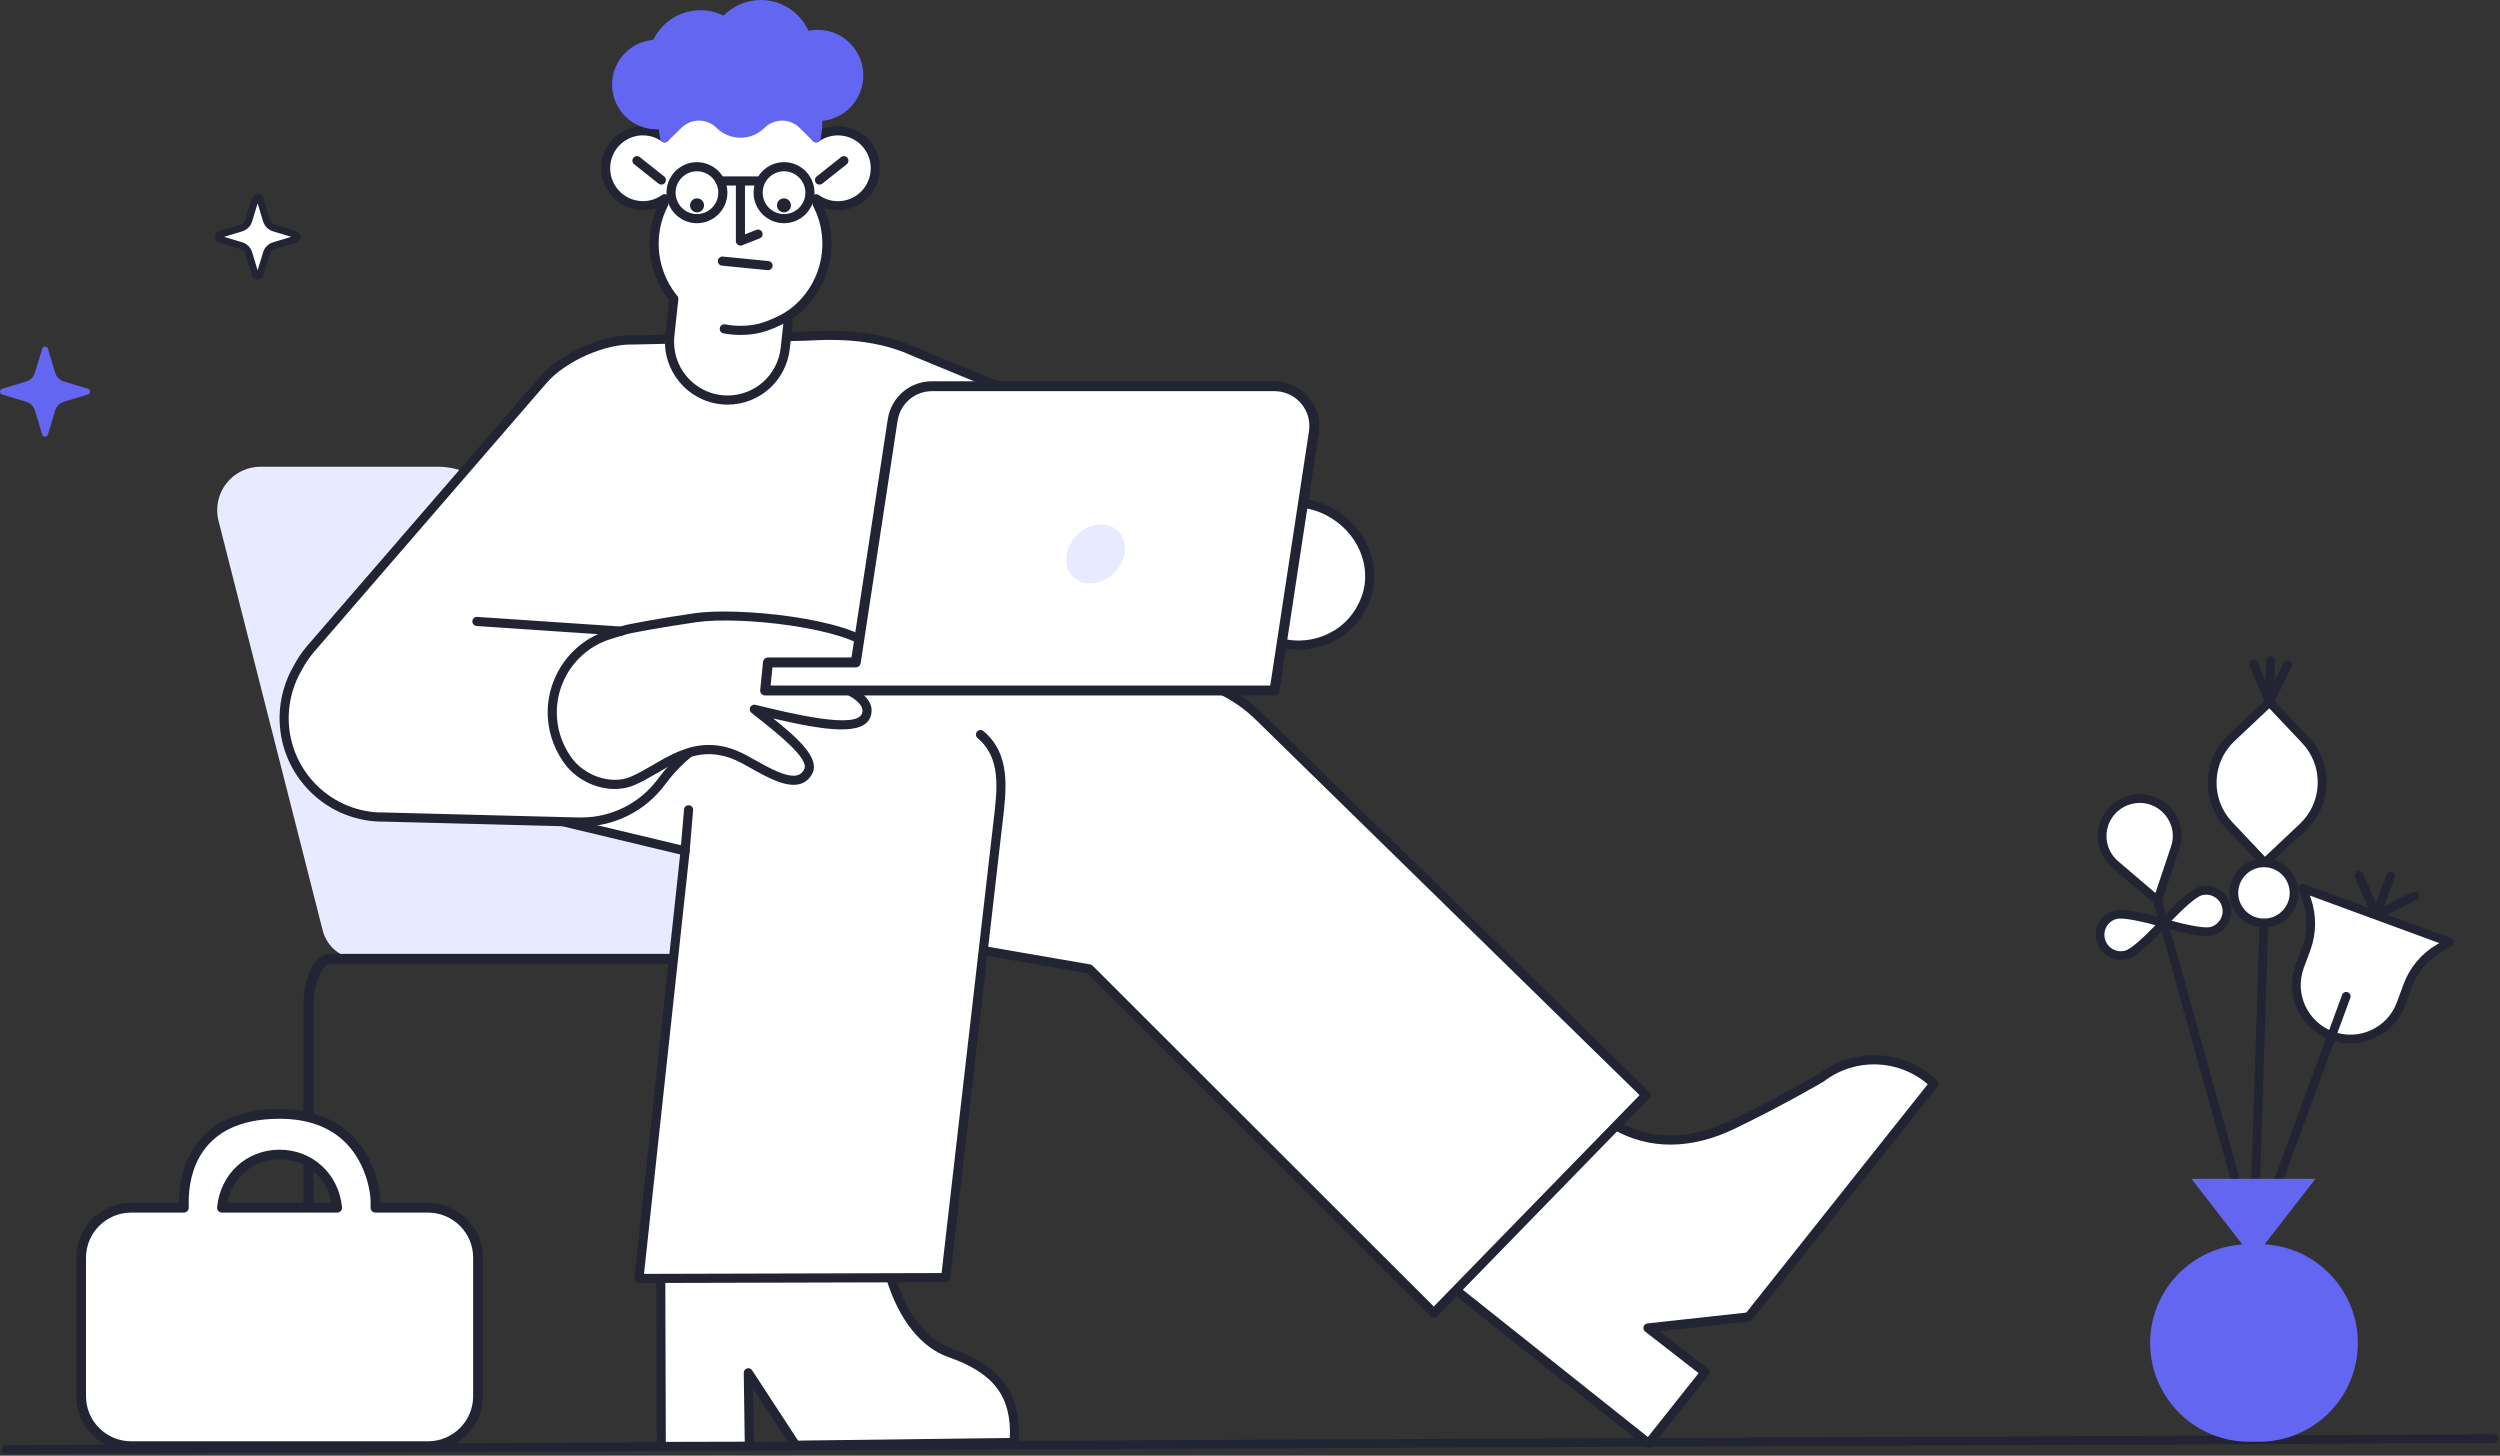 <svg xmlns="http://www.w3.org/2000/svg" xmlns:xlink="http://www.w3.org/1999/xlink" width="1082px" height="630px" viewBox="0 0 1082 630"><rect x="0" y="0" width="1082" height="630" fill="#333333" stroke="none"/><title>Work on a computer</title><desc>Created with Sketch.</desc><defs></defs><g id="Page-1" stroke="none" stroke-width="1" fill="none" fill-rule="evenodd"><g id="Work-on-a-computer" fill-rule="nonzero"><g id="Group" transform="translate(541.572, 625.416) rotate(-9.022) translate(-541.572, -625.416) translate(7.072, 540.916)" fill="#222433"><g transform="translate(0, -0)" id="Shape"><path d="M1066.121,168.001 C1066.024,168.001 1065.927,167.993 1065.832,167.978 L1.595,3.743 C0.568,3.584 -0.136,2.623 0.022,1.596 C0.18,0.568 1.141,-0.136 2.168,0.022 L1066.405,164.257 C1067.378,164.405 1068.073,165.279 1067.999,166.261 C1067.924,167.243 1067.105,168.001 1066.121,168.001 Z"></path></g></g><g id="Group" transform="translate(234, 412.5) scale(-1, 1) translate(-234, -412.5) translate(94, 202)"><g id="Shape"><g><path d="M23.468,213.059 C11.735,213.056 2.228,203.533 2.231,191.792 L2.231,143.898 L2.231,143.891 C2.235,126.71 16.156,112.786 33.324,112.79 L132.32,112.79 L132.321,112.79 L155.267,22.562 C158.642,9.287 170.588,-0.004 184.276,-4.1988122e-16 L261.225,-4.1988122e-16 C271.594,-0.001 279.999,8.411 280,18.788 C280,20.352 279.805,21.91 279.419,23.426 L234.328,200.732 C232.479,207.983 225.955,213.057 218.477,213.059" fill="#E8EBFF"></path><path d="M240.493,420 C239.261,420 238.262,419 238.262,417.767 L238.262,233.612 C238.262,223.127 234.441,215.293 231.023,215.293 L11.701,215.293 C8.286,215.293 4.465,223.124 4.463,233.605 L4.463,417.768 C4.463,419.001 3.464,420.001 2.231,420.001 C0.999,420.001 0,419.001 0,417.768 L0,233.605 C0.002,220.619 5.033,210.827 11.701,210.827 L231.023,210.827 C237.694,210.827 242.725,220.622 242.725,233.613 L242.725,417.768 C242.725,419 241.726,420 240.493,420 Z" fill="#222433"></path></g></g></g><g id="Group" transform="translate(479.5, 314.5) scale(-1, 1) translate(-479.5, -314.5) translate(120, 0)"><g><g><g transform="translate(0, 456.634)" id="Shape"><path d="M139.594,30.564 C123.669,39.593 106.074,38.32 88.878,30.001 C67.713,19.761 50.834,9.831 50.834,9.831 C36.115,-1.411 15.444,-0.329 1.972,12.388 L1.972,12.388 L82.16,113.322 L125.764,118.112 L101.064,137.313 L125.469,168.078 L208.828,101.768" fill="#FFFFFF"></path><path d="M125.47,170.055 C124.89,170.055 124.314,169.799 123.925,169.308 L99.52,138.543 C99.192,138.129 99.043,137.602 99.106,137.077 C99.169,136.553 99.439,136.075 99.856,135.751 L120.704,119.544 L81.946,115.287 C81.423,115.229 80.946,114.965 80.618,114.553 L0.43,13.619 C-0.209,12.815 -0.126,11.654 0.62,10.949 C14.826,-2.46 36.386,-3.616 51.932,8.184 C53.358,9.018 69.726,18.539 89.735,28.22 C107.38,36.757 124.285,36.973 138.623,28.844 C139.573,28.306 140.775,28.641 141.31,29.592 C141.846,30.542 141.513,31.748 140.565,32.285 C125.051,41.081 106.881,40.907 88.021,31.782 C67.027,21.625 50.005,11.637 49.836,11.536 C49.767,11.496 49.702,11.452 49.639,11.404 C36.11,1.071 17.485,1.666 4.673,12.615 L83.191,111.446 L125.979,116.147 C126.777,116.235 127.443,116.799 127.662,117.575 C127.88,118.351 127.607,119.181 126.972,119.674 L103.849,137.649 L125.786,165.303 L207.603,100.22 C208.457,99.542 209.697,99.685 210.374,100.54 C211.051,101.395 210.908,102.639 210.055,103.317 L126.694,169.627 C126.332,169.915 125.899,170.055 125.47,170.055 Z" fill="#222433"></path></g><g transform="translate(124.226, 289.926)" id="Shape"><path d="M289.319,121.454 L243.28,129.426 L94.215,278.349 L2.386,184.031 L169.907,20.15 C170.304,19.762 170.705,19.379 171.11,19.002 C182.849,8.073 198.469,2.31 214.489,2.438 L466.565,2.302 L454.077,44.473 L462.622,63.581" fill="#FFFFFF"></path><path d="M94.215,280.326 L94.201,280.326 C93.675,280.322 93.172,280.108 92.804,279.729 L0.975,185.411 C0.609,185.036 0.408,184.531 0.414,184.006 C0.421,183.482 0.634,182.982 1.009,182.615 L168.53,18.735 C168.938,18.335 169.351,17.941 169.768,17.552 C181.752,6.396 197.656,0.339 214.505,0.461 L466.564,0.324 L466.565,0.324 C467.187,0.324 467.772,0.619 468.145,1.118 C468.517,1.618 468.632,2.265 468.455,2.864 L456.174,44.332 L464.42,62.772 C464.865,63.769 464.421,64.938 463.427,65.385 C462.434,65.832 461.267,65.386 460.821,64.39 L452.277,45.281 C452.084,44.85 452.052,44.363 452.186,43.91 L463.922,4.28 L214.489,4.415 C198.643,4.287 183.693,9.983 172.45,20.45 C172.057,20.817 171.669,21.188 171.284,21.564 L5.175,184.065 L94.235,275.539 L241.888,128.025 C242.176,127.738 242.545,127.547 242.945,127.478 L288.984,119.506 C290.059,119.321 291.077,120.042 291.263,121.118 C291.448,122.194 290.728,123.217 289.656,123.402 L244.231,131.268 L95.608,279.75 C95.237,280.118 94.736,280.326 94.215,280.326 Z" fill="#222433"></path></g><g transform="translate(397.656, 550.86)" id="Shape"><path d="M55.743,2.435 C51.106,17.303 42.746,30.267 30.163,34.653 C7.532,42.54 1.104,55.257 2.425,73.437 L96.995,74.622 L117.476,43.271 L117.023,75.071 L155.145,75.163 L155.374,2.431" fill="#FFFFFF"></path><path d="M155.145,77.14 L155.14,77.14 L117.018,77.048 C116.491,77.047 115.987,76.834 115.617,76.458 C115.247,76.081 115.043,75.571 115.051,75.043 L115.408,50.047 L98.646,75.705 C98.276,76.27 97.643,76.61 96.971,76.599 L2.402,75.414 C1.378,75.401 0.534,74.605 0.459,73.581 C-1.044,52.895 7.918,40.313 29.516,32.785 C40.149,29.08 48.795,18.091 53.862,1.846 C54.188,0.803 55.293,0.223 56.333,0.549 C57.372,0.874 57.951,1.983 57.627,3.026 C52.177,20.498 42.654,32.393 30.811,36.52 C11.305,43.319 3.509,53.518 4.287,71.484 L95.94,72.632 L115.828,42.189 C116.308,41.453 117.216,41.125 118.054,41.382 C118.893,41.639 119.462,42.421 119.449,43.3 L119.025,73.1 L153.181,73.182 L153.403,2.425 C153.406,1.334 154.317,0.47 155.381,0.455 C156.47,0.459 157.35,1.347 157.347,2.439 L157.118,75.171 C157.113,76.259 156.231,77.14 155.145,77.14 Z" fill="#222433"></path></g><g transform="translate(403.571, 315.624)" id="Shape"><path d="M191.223,40.142 L138.91,52.661 L158.905,237.693 L26.16,237.331 L3.839,43.154 C2.084,27.743 -0.762,12.185 11.069,2.301" fill="#FFFFFF"></path><path d="M158.905,239.67 L158.899,239.67 L26.155,239.308 C25.155,239.305 24.315,238.553 24.201,237.558 L1.88,43.38 C1.755,42.282 1.625,41.186 1.495,40.092 C-0.225,25.616 -2.003,10.648 9.807,0.782 C10.642,0.083 11.886,0.196 12.584,1.035 C13.281,1.874 13.168,3.121 12.331,3.819 C2.166,12.311 3.742,25.578 5.411,39.624 C5.542,40.725 5.672,41.828 5.798,42.93 L27.918,235.358 L156.707,235.71 L136.949,52.873 C136.842,51.884 137.486,50.969 138.452,50.738 L190.765,38.218 C191.825,37.965 192.888,38.62 193.141,39.682 C193.394,40.744 192.74,41.81 191.681,42.064 L141.057,54.179 L160.865,237.48 C160.925,238.039 160.745,238.597 160.37,239.015 C159.996,239.432 159.463,239.67 158.905,239.67 Z" fill="#222433"></path></g><path d="M542.492,370.262 C541.479,370.262 540.617,369.484 540.53,368.453 L539.018,350.649 C538.925,349.561 539.731,348.604 540.816,348.511 C541.897,348.418 542.855,349.225 542.948,350.313 L544.46,368.117 C544.552,369.205 543.747,370.162 542.662,370.255 C542.605,370.26 542.548,370.262 542.492,370.262 Z" id="Shape" fill="#222433"></path><g transform="translate(278.03, 142.986)" id="Shape"><path d="M220.569,2.684 L212.394,2.504 C207.229,2.392 185.386,-0.001 165.721,9.034 L39.534,61.132 C25.396,66.969 13.775,77.631 6.725,91.232 L5.22,94.136 C-5.166,114.175 14.846,148.523 37.361,149.242 L188.474,149.836 C199.297,149.879 214.544,147.31 224.029,152.536 L253.911,176.872 C262.14,181.407 269.137,187.816 274.716,195.388 C282.511,205.964 295.071,212.79 309.206,212.78 L311.342,212.78 L396.355,210.593 L396.355,210.639 C419.95,210.032 438.588,190.366 437.984,166.712 C437.792,159.195 435.674,152.183 432.124,146.129 C430.603,143.193 428.728,140.384 426.472,137.775 L326.302,21.936 C326.086,21.681 325.868,21.428 325.647,21.178 C316.838,11.23 299.106,3.71 286.806,4.152 L271.18,3.806" fill="#FFFFFF"></path><path d="M309.174,214.756 C295,214.757 281.528,207.957 273.13,196.562 C267.495,188.916 260.709,182.874 252.961,178.604 C252.858,178.548 252.759,178.481 252.668,178.407 L222.926,154.186 C216.22,150.582 206.039,151.085 197.046,151.531 C194.006,151.681 191.138,151.821 188.467,151.813 L37.353,151.218 C26.229,150.864 14.725,142.725 7.276,129.976 C-0.194,117.191 -1.652,103.108 3.47,93.225 L4.976,90.321 C12.229,76.326 24.235,65.311 38.783,59.305 L164.936,7.221 C182.849,-0.995 202.708,0.039 210.188,0.428 C211.12,0.476 211.879,0.516 212.437,0.528 L220.613,0.71 C221.701,0.734 222.564,1.638 222.541,2.729 C222.516,3.82 221.615,4.686 220.525,4.662 L212.35,4.481 C211.763,4.468 210.965,4.427 209.983,4.376 C202.762,4 183.585,3.002 166.542,10.831 C166.519,10.842 166.496,10.852 166.472,10.862 L40.285,62.959 C26.597,68.61 15.3,78.975 8.475,92.143 L6.97,95.047 C2.466,103.736 3.888,116.353 10.679,127.977 C17.449,139.563 27.697,146.954 37.423,147.265 L188.482,147.858 C191.048,147.87 193.865,147.728 196.851,147.58 C206.433,147.106 217.296,146.569 224.978,150.802 C225.081,150.859 225.18,150.926 225.271,151 L255.017,175.225 C263.202,179.767 270.363,186.154 276.301,194.212 C283.958,204.601 296.246,210.801 309.175,210.801 L309.203,210.801 L311.341,210.801 L396.303,208.614 C396.443,208.61 396.582,208.622 396.718,208.648 C418.993,207.852 436.583,189.149 436.011,166.76 C435.835,159.851 433.902,153.063 430.423,147.129 C430.405,147.099 430.388,147.068 430.372,147.038 C428.886,144.168 427.072,141.487 424.98,139.068 L324.81,23.23 C324.59,22.969 324.381,22.728 324.17,22.49 C315.936,13.189 298.837,5.696 286.875,6.126 C286.837,6.127 286.799,6.128 286.76,6.127 L271.135,5.781 C270.046,5.756 269.183,4.852 269.207,3.761 C269.231,2.67 270.112,1.803 271.222,1.829 L286.791,2.173 C299.999,1.729 318.076,9.652 327.119,19.865 C327.351,20.127 327.58,20.391 327.804,20.659 L427.959,136.479 C430.242,139.12 432.223,142.044 433.847,145.171 C437.648,151.67 439.759,159.1 439.953,166.66 C440.584,191.366 421.047,211.982 396.403,212.614 C396.26,212.619 396.117,212.606 395.978,212.579 L311.391,214.756 L309.204,214.756 C309.196,214.756 309.184,214.756 309.174,214.756 Z" fill="#222433"></path></g><g transform="translate(456.811, 264.228)" id="Shape"><path d="M118.107,10.365 C136.699,15.954 147.252,35.594 141.677,54.233 C140.616,57.776 139.006,61.131 136.905,64.173 L136.905,64.173 C130.733,73.457 117.844,77.687 108.642,73.846 C94.478,67.915 81.457,52.872 60.122,64.37 C50.499,69.549 36.887,78.801 32.312,69.503 C29.144,63.066 44.623,51.594 55.738,42.731 C35.894,47.581 9.899,53.9 7.191,45.044 C4.483,36.188 22.965,29.843 48.705,23.748 C19.291,25.461 4.009,30.436 2.406,21.613 C-0.223,7.07 59.813,-0.007 81.207,3.117 C97.554,5.509 107.275,7.433 110.956,8.204 L118.107,10.365 Z" fill="#FFFFFF"></path><path d="M116.133,77.259 C113.273,77.259 110.468,76.749 107.884,75.67 C104.398,74.211 100.955,72.203 97.624,70.263 C87.165,64.169 76.351,57.868 61.055,66.111 C59.911,66.727 58.712,67.4 57.478,68.092 C50.118,72.221 41.777,76.901 35.741,75.022 C33.459,74.311 31.71,72.748 30.543,70.378 C27.343,63.875 36.842,55.308 47.529,46.729 C24.831,52.015 7.995,54.42 5.306,45.623 C4.657,43.501 4.903,41.419 6.038,39.435 C8.459,35.203 14.838,31.499 26.885,27.61 C19.474,28.366 13.59,28.935 9.381,28.549 C7.439,28.371 1.531,27.829 0.466,21.967 C0.155,20.249 0.337,17.63 2.962,14.904 C14.182,3.26 63.133,-1.519 81.491,1.16 C97.315,3.476 106.996,5.354 111.359,6.268 C111.415,6.28 111.47,6.294 111.525,6.311 L118.674,8.471 C128.17,11.326 135.989,17.717 140.691,26.468 C145.392,35.218 146.414,45.28 143.566,54.8 C142.444,58.549 140.749,62.08 138.526,65.298 C133.562,72.766 124.615,77.259 116.133,77.259 Z M75.392,58.182 C84.739,58.182 92.482,62.695 99.605,66.845 C102.974,68.808 106.156,70.662 109.402,72.021 C117.85,75.548 129.696,71.452 135.264,63.076 C137.27,60.172 138.785,57.015 139.787,53.665 C142.332,45.156 141.42,36.163 137.218,28.342 C133.016,20.522 126.028,14.809 117.54,12.258 C117.54,12.258 117.538,12.257 117.538,12.257 L110.469,10.121 C106.11,9.21 96.54,7.358 80.922,5.072 C61.606,2.253 15.464,7.619 5.799,17.651 C4.606,18.889 4.13,20.069 4.345,21.26 C5.147,25.669 12,25.158 27.424,23.58 C33.531,22.956 40.453,22.248 48.59,21.773 C49.606,21.715 50.508,22.447 50.656,23.462 C50.804,24.476 50.153,25.435 49.158,25.671 C32.626,29.586 13.172,34.912 9.46,41.402 C8.873,42.427 8.751,43.401 9.076,44.464 C11.249,51.569 39.886,44.57 55.271,40.81 C56.171,40.59 57.101,41.028 57.508,41.861 C57.916,42.695 57.69,43.7 56.965,44.278 C56.075,44.987 55.158,45.713 54.224,46.453 C45.864,53.068 31.872,64.14 34.081,68.629 C34.769,70.028 35.669,70.859 36.912,71.247 C41.331,72.623 49.216,68.198 55.553,64.642 C56.808,63.939 58.028,63.254 59.19,62.629 C65.125,59.429 70.481,58.182 75.392,58.182 Z" fill="#222433"></path></g><path d="M570.171,275.135 C569.142,275.135 568.275,274.335 568.205,273.29 C568.132,272.201 568.955,271.259 570.041,271.186 L632.469,266.992 C633.56,266.921 634.496,267.744 634.569,268.833 C634.641,269.922 633.819,270.864 632.733,270.937 L570.305,275.131 C570.259,275.134 570.215,275.135 570.171,275.135 Z" id="Shape" fill="#222433"></path><g transform="translate(458.126, 16.473)" id="Shape"><path d="M111.995,43.153 C109.255,41.192 105.974,40.137 102.608,40.135 L102.608,40.155 C99.235,40.152 95.945,41.21 93.203,43.179 C93.673,40.907 93.911,38.594 93.912,36.274 C94.049,17.714 79.151,2.559 60.638,2.422 C42.125,2.286 27.008,17.22 26.872,35.78 C26.853,38.267 27.111,40.749 27.639,43.179 C20.378,37.961 10.273,39.63 5.067,46.908 C-0.139,54.187 1.527,64.317 8.787,69.536 C14.421,73.587 22.004,73.587 27.638,69.536 C27.493,70.195 27.382,70.92 27.277,71.625 C18.336,88.722 23.872,109.572 39.492,120.101 L41.014,134.203 C42.397,146.987 53.164,156.673 65.99,156.672 C79.864,156.673 91.112,145.398 91.113,131.489 C91.113,130.584 91.064,129.68 90.967,128.78 L89.246,112.862 C90.85,110.906 92.282,108.759 93.501,106.428 C99.173,95.581 99.201,82.641 93.577,71.77 C93.471,71.019 93.353,70.268 93.202,69.536 C100.47,74.738 110.567,73.05 115.757,65.764 C120.947,58.478 119.263,48.355 111.995,43.153 Z" fill="#FFFFFF"></path><path d="M65.992,158.649 C65.991,158.649 65.992,158.649 65.991,158.649 C52.129,158.65 40.548,148.232 39.054,134.416 L37.629,121.214 C22.409,110.432 16.922,90.547 24.188,73.538 C18.712,75.453 12.525,74.655 7.638,71.142 C-0.494,65.297 -2.366,53.908 3.465,45.756 C8.449,38.786 17.475,36.404 25.069,39.51 C24.947,38.266 24.891,37.014 24.899,35.764 C25.043,16.145 41.104,0.304 60.653,0.445 C80.223,0.589 96.028,16.668 95.884,36.288 C95.884,37.365 95.834,38.447 95.736,39.526 C97.813,38.671 100.037,38.213 102.322,38.179 C102.416,38.165 102.512,38.158 102.608,38.158 L102.61,38.158 C106.408,38.16 110.049,39.331 113.141,41.544 L113.141,41.544 C121.281,47.371 123.175,58.752 117.362,66.912 C112.565,73.647 103.997,76.117 96.573,73.5 C101.206,84.353 100.763,96.801 95.249,107.345 C94.123,109.499 92.795,111.552 91.296,113.462 L92.929,128.566 C93.033,129.532 93.086,130.515 93.086,131.489 C93.085,146.465 80.93,158.649 65.992,158.649 Z M27.639,67.559 C28.016,67.559 28.394,67.668 28.724,67.886 C29.406,68.336 29.74,69.162 29.565,69.961 C29.434,70.558 29.327,71.254 29.228,71.916 C29.195,72.135 29.127,72.346 29.024,72.542 C20.622,88.61 25.596,108.351 40.593,118.46 C41.076,118.785 41.39,119.308 41.453,119.888 L42.975,133.99 C44.252,145.795 54.147,154.696 65.992,154.695 C78.756,154.696 89.142,144.286 89.143,131.489 C89.143,130.657 89.097,129.817 89.009,128.993 L87.288,113.075 C87.231,112.546 87.388,112.017 87.725,111.606 C89.269,109.723 90.625,107.672 91.756,105.509 C97.125,95.243 97.152,82.97 91.828,72.68 C91.724,72.481 91.656,72.266 91.625,72.044 C91.507,71.2 91.395,70.53 91.273,69.937 C91.109,69.14 91.447,68.324 92.127,67.88 C92.807,67.436 93.688,67.454 94.35,67.927 C97.436,70.136 101.195,71.009 104.936,70.383 C108.676,69.758 111.95,67.709 114.153,64.615 C118.703,58.228 117.22,49.322 110.85,44.761 L110.85,44.761 C108.5,43.08 105.744,42.166 102.865,42.114 C102.78,42.126 102.716,42.128 102.608,42.131 L102.596,42.131 C99.621,42.131 96.77,43.049 94.352,44.786 C93.691,45.259 92.808,45.279 92.127,44.835 C91.446,44.391 91.107,43.573 91.272,42.776 C91.715,40.641 91.94,38.453 91.941,36.272 C92.069,18.819 78.021,4.527 60.624,4.398 C60.546,4.398 60.467,4.398 60.389,4.398 C43.1,4.398 28.971,18.433 28.844,35.793 C28.826,38.132 29.07,40.475 29.566,42.758 C29.739,43.557 29.404,44.381 28.723,44.831 C28.041,45.28 27.153,45.262 26.49,44.785 C20.125,40.21 11.234,41.679 6.67,48.06 C2.107,54.441 3.572,63.354 9.937,67.929 C14.888,71.488 21.54,71.488 26.49,67.929 C26.832,67.683 27.235,67.559 27.639,67.559 Z" fill="#222433"></path></g><path d="M556.243,17.259 C552.478,9.419 544.607,4.421 535.849,4.421 C532.368,4.421 528.937,5.228 525.832,6.765 C521.588,2.447 515.8,0 509.716,0 C500.806,0 492.734,5.285 489.095,13.325 C487.77,13.049 486.418,12.908 485.055,12.908 C474.19,12.908 465.35,21.77 465.35,32.663 C465.35,42.89 473.143,51.327 483.088,52.32 C483.057,54.914 483.308,57.515 483.835,60.055 C483.982,60.765 484.504,61.336 485.196,61.545 C485.888,61.754 486.639,61.566 487.152,61.058 L492.952,55.303 C497.142,51.169 503.945,51.184 508.116,55.336 C513.84,61.037 523.155,61.037 528.88,55.335 C533.043,51.184 539.841,51.161 544.037,55.29 L549.953,61.069 C550.326,61.434 550.822,61.63 551.329,61.63 C551.522,61.63 551.715,61.602 551.905,61.544 C552.594,61.333 553.113,60.763 553.259,60.056 C553.534,58.73 553.733,57.364 553.856,55.976 C554.155,55.989 554.455,55.997 554.753,55.997 C565.422,55.997 574.103,47.294 574.103,36.598 C574.103,26.447 566.203,18.028 556.243,17.259 Z" id="Shape" fill="#6366F1"></path><path d="M552.756,79.901 C552.174,79.901 551.597,79.644 551.208,79.151 C550.532,78.295 550.677,77.051 551.531,76.374 L562.101,67.992 C562.955,67.315 564.195,67.46 564.87,68.317 C565.546,69.172 565.401,70.416 564.547,71.093 L553.978,79.475 C553.616,79.761 553.185,79.901 552.756,79.901 Z" id="Shape" fill="#222433"></path><path d="M484.33,79.901 C483.902,79.901 483.47,79.762 483.108,79.474 L472.545,71.093 C471.691,70.415 471.547,69.172 472.222,68.316 C472.899,67.46 474.14,67.315 474.992,67.993 L485.555,76.374 C486.409,77.052 486.553,78.295 485.877,79.151 C485.488,79.644 484.912,79.901 484.33,79.901 Z" id="Shape" fill="#222433"></path><path d="M518.543,106.304 C518.299,106.304 518.055,106.259 517.822,106.167 L510.191,103.162 C509.177,102.763 508.679,101.616 509.076,100.6 C509.475,99.584 510.618,99.083 511.632,99.482 L516.571,101.427 L516.571,80.507 C516.571,79.415 517.453,78.53 518.542,78.53 C519.632,78.53 520.514,79.415 520.514,80.507 L520.514,104.327 C520.514,104.981 520.192,105.592 519.653,105.961 C519.322,106.187 518.934,106.304 518.543,106.304 Z" id="Shape" fill="#222433"></path><path d="M499.671,96.606 C492.403,96.606 486.49,90.679 486.49,83.393 C486.49,76.108 492.403,70.181 499.671,70.181 C506.938,70.181 512.85,76.108 512.85,83.393 C512.85,90.678 506.937,96.606 499.671,96.606 Z M499.671,74.133 C494.577,74.133 490.434,78.287 490.434,83.393 C490.434,88.498 494.577,92.652 499.671,92.652 C504.764,92.652 508.907,88.498 508.907,83.393 C508.907,78.287 504.763,74.133 499.671,74.133 Z" id="Shape" fill="#222433"></path><path d="M537.364,96.606 C530.096,96.606 524.183,90.679 524.183,83.393 C524.183,76.108 530.096,70.181 537.364,70.181 C544.631,70.181 550.544,76.108 550.544,83.393 C550.544,90.678 544.631,96.606 537.364,96.606 Z M537.364,74.133 C532.27,74.133 528.127,78.287 528.127,83.393 C528.127,88.498 532.27,92.652 537.364,92.652 C542.457,92.652 546.6,88.498 546.6,83.393 C546.6,78.287 542.456,74.133 537.364,74.133 Z" id="Shape" fill="#222433"></path><path d="M527.364,80.296 L510.879,80.296 C509.789,80.296 508.907,79.411 508.907,78.32 C508.907,77.228 509.789,76.343 510.879,76.343 L527.364,76.343 C528.453,76.343 529.336,77.228 529.336,78.32 C529.336,79.411 528.453,80.296 527.364,80.296 Z" id="Shape" fill="#222433"></path><path d="M506.585,116.933 C505.583,116.933 504.725,116.169 504.625,115.149 C504.519,114.062 505.311,113.095 506.395,112.988 L526.153,111.044 C527.238,110.936 528.201,111.732 528.308,112.819 C528.415,113.905 527.622,114.873 526.538,114.979 L506.78,116.923 C506.714,116.929 506.649,116.933 506.585,116.933 Z" id="Shape" fill="#222433"></path><ellipse id="Oval" fill="#222433" cx="537.322" cy="88.882" rx="3.03" ry="3.038"></ellipse><ellipse id="Oval" fill="#222433" cx="499.712" cy="88.882" rx="3.03" ry="3.038"></ellipse><path d="M518.524,144.965 C516.186,144.965 513.847,144.756 511.524,144.339 C506.338,143.407 500.24,140.484 496.595,138.264 C495.664,137.697 495.368,136.481 495.933,135.548 C496.499,134.615 497.712,134.318 498.642,134.884 C502.264,137.089 507.867,139.665 512.22,140.448 C516.517,141.219 520.873,141.199 525.163,140.385 C526.235,140.183 527.265,140.887 527.467,141.96 C527.669,143.032 526.966,144.066 525.896,144.269 C523.452,144.733 520.988,144.965 518.524,144.965 Z" id="Shape" fill="#222433"></path><g transform="translate(243.852, 208.22)" id="Shape"><path d="M42.388,69.267 C55.801,63.027 63.148,54.288 84.117,64.482 C93.548,69.095 107.031,77.483 111.135,68.329 C113.936,62.039 98.571,51.578 87.509,43.478 C106.783,47.402 132.046,52.455 134.333,43.776 C136.621,35.098 118.538,29.772 93.532,24.886 C121.928,25.423 136.801,29.555 138.004,21.053 C139.952,6.968 82.928,-0.736 62.483,3.065 C50.197,5.354 35.501,8.466 28.069,10.15 C25.332,10.779 22.639,11.739 20.129,13.079 L20.129,13.079 C6.589,20.143 -1.288,36.118 3.961,50.568 C11.588,71.133 33.469,73.435 42.388,69.267 Z" fill="#FFFFFF"></path><path d="M104.631,74.401 C99.248,74.402 92.653,71.034 86.707,67.998 C85.514,67.389 84.356,66.798 83.253,66.259 C66.98,58.348 59.535,62.391 50.109,67.511 C47.94,68.689 45.696,69.908 43.222,71.058 L43.222,71.058 C38.255,73.38 29.241,74.075 20.298,70.397 C14.33,67.943 6.332,62.63 2.114,51.258 C-3.286,36.391 4.071,19.229 19.22,11.326 C21.766,9.966 24.601,8.92 27.629,8.223 C34.355,6.699 49.085,3.551 62.122,1.121 C80.078,-2.216 125.545,3.146 136.963,14.083 C139.304,16.325 140.311,18.762 139.957,21.325 C139.147,27.057 133.418,27.81 131.535,28.057 C127.625,28.571 122.177,28.293 115.346,27.878 C126.738,31.11 132.856,34.38 135.295,38.279 C136.475,40.166 136.793,42.186 136.24,44.282 C133.957,52.948 117.794,51.348 95.899,47.158 C106.452,54.96 115.766,62.781 112.936,69.136 C111.878,71.495 110.224,73.084 108.018,73.863 C106.963,74.235 105.826,74.401 104.631,74.401 Z M67.009,57.805 C71.937,57.805 77.69,59.16 84.978,62.704 C86.104,63.255 87.283,63.856 88.496,64.476 C94.733,67.66 102.496,71.622 106.708,70.133 C107.889,69.716 108.724,68.886 109.337,67.519 C111.265,63.189 97.338,53.068 89.016,47.02 C88.107,46.359 87.213,45.71 86.346,45.074 C85.597,44.526 85.331,43.53 85.705,42.68 C86.079,41.83 86.992,41.355 87.902,41.54 C97.025,43.398 108.379,45.709 117.438,46.382 C126.401,47.047 131.724,45.943 132.428,43.271 C132.698,42.247 132.548,41.328 131.954,40.379 C128.183,34.349 109.238,29.969 93.156,26.827 C92.152,26.63 91.464,25.697 91.572,24.678 C91.68,23.659 92.534,22.904 93.57,22.91 C101.361,23.057 108.011,23.466 113.877,23.827 C128.825,24.745 135.458,24.974 136.052,20.777 C136.224,19.532 135.631,18.275 134.239,16.942 C123.875,7.016 80.004,1.819 62.842,5.008 C49.86,7.428 35.194,10.562 28.504,12.078 C25.82,12.695 23.312,13.62 21.057,14.824 C7.64,21.824 1.094,36.896 5.814,49.892 C9.529,59.911 16.556,64.584 21.794,66.739 C29.59,69.945 37.503,69.368 41.555,67.474 C41.555,67.474 41.557,67.474 41.558,67.473 C43.922,66.373 46.112,65.184 48.229,64.034 C54.207,60.788 59.7,57.805 67.009,57.805 Z" fill="#222433"></path></g><path d="M400.179,294.205 C399.921,294.205 399.658,294.154 399.407,294.046 C398.405,293.618 397.939,292.457 398.366,291.452 L436.489,201.839 C436.916,200.835 438.075,200.367 439.076,200.796 C440.078,201.224 440.544,202.385 440.117,203.389 L401.994,293.003 C401.674,293.754 400.945,294.205 400.179,294.205 Z" id="Shape" fill="#222433"></path></g></g></g><g id="Group" transform="translate(33, 480)"><g id="Shape"><g><path d="M88,2.104 C47.263,2.104 46.565,34.393 46.565,40.039 L46.565,42.711 L23.793,42.711 C11.819,42.711 2.112,52.377 2.112,64.3 L2.112,124.307 C2.112,136.231 11.819,145.896 23.793,145.896 L152.207,145.896 C164.181,145.896 173.888,136.231 173.888,124.307 L173.888,64.3 C173.888,52.377 164.181,42.711 152.207,42.711 L129.494,42.711 L129.499,40.039 C129.593,36.509 126.718,2.104 88,2.104 Z M112.934,42.711 L63.066,42.711 C64.267,30.104 73.869,19.69 88,19.69 C101.082,19.69 111.598,29.095 112.934,42.711 Z" fill="#FFFFFF"></path><path d="M152.207,148 L23.793,148 C10.673,148 0,137.372 0,124.307 L0,64.3 C0,51.236 10.673,40.607 23.793,40.607 L44.452,40.607 L44.452,40.039 C44.452,30.646 47.593,0 88,0 C101.429,0 112.139,3.992 119.836,11.863 C131.51,23.802 131.614,39.938 131.61,40.096 L131.61,40.607 L152.207,40.607 C165.327,40.607 176,51.236 176,64.3 L176,124.307 C176,137.371 165.327,148 152.207,148 Z M23.793,44.814 C13.003,44.814 4.225,53.555 4.225,64.3 L4.225,124.307 C4.225,135.051 13.003,143.793 23.793,143.793 L152.207,143.793 C162.997,143.793 171.775,135.051 171.775,124.307 L171.775,64.3 C171.775,53.556 162.997,44.814 152.207,44.814 L129.494,44.814 C128.934,44.814 128.396,44.592 127.999,44.197 C127.603,43.802 127.381,43.266 127.382,42.708 L127.386,40.037 C127.466,37.03 125.904,24.101 116.809,14.799 C109.938,7.77 100.245,4.207 88,4.207 C52.508,4.207 48.677,29.266 48.677,40.039 L48.677,42.711 C48.677,43.873 47.732,44.814 46.565,44.814 L23.793,44.814 Z M112.933,44.814 L63.066,44.814 C62.471,44.814 61.904,44.565 61.504,44.127 C61.103,43.688 60.907,43.102 60.964,42.512 C62.339,28.07 73.711,17.586 88,17.586 C88.001,17.586 87.999,17.586 88,17.586 C102.25,17.586 113.619,28.067 115.035,42.507 C115.093,43.097 114.898,43.685 114.498,44.125 C114.098,44.563 113.529,44.814 112.933,44.814 Z M65.489,40.607 L110.504,40.607 C108.415,29.418 99.451,21.793 88,21.793 C76.513,21.793 67.547,29.417 65.489,40.607 Z" fill="#222433"></path></g></g></g><g id="Group" transform="translate(450, 233) scale(-1, 1) translate(-450, -233) translate(329, 165)"><g><g id="Shape"><path d="M239.849,133.853 L202.479,133.853 L19.387,133.853 L2.348,21.988 C2.217,21.127 2.151,20.257 2.151,19.386 C2.153,9.864 9.885,2.145 19.423,2.147 L167.575,2.147 C176.115,2.142 183.375,8.369 184.658,16.799 L200.63,121.707 L238.623,121.707 L239.849,133.853 Z" fill="#FFFFFF"></path><path d="M239.849,136 L19.387,136 C18.325,136 17.421,135.225 17.261,134.176 L0.222,22.311 C0.075,21.347 0,20.362 0,19.385 C0.001,14.207 2.022,9.338 5.69,5.677 C9.358,2.016 14.234,0 19.42,0 L19.423,0 L167.575,0 L167.586,0 C177.257,0 185.33,6.927 186.784,16.476 L202.478,119.559 L238.623,119.559 C239.728,119.559 240.652,120.394 240.763,121.491 L241.989,133.637 C242.049,134.241 241.852,134.842 241.444,135.292 C241.037,135.743 240.457,136 239.849,136 Z M21.235,131.705 L237.472,131.705 L236.679,123.854 L200.63,123.854 C199.567,123.854 198.664,123.079 198.504,122.03 L182.532,17.121 C181.401,9.688 175.115,4.295 167.585,4.295 L167.577,4.295 L19.423,4.295 L19.42,4.295 C15.383,4.295 11.587,5.863 8.731,8.714 C5.875,11.564 4.302,15.354 4.301,19.386 C4.301,20.147 4.359,20.913 4.474,21.664 L21.235,131.705 Z" fill="#222433"></path></g><ellipse id="Oval" fill="#E8EBFF" transform="translate(96.837, 74.751) rotate(-44.129) translate(-96.837, -74.751) " cx="96.837" cy="74.751" rx="11.506" ry="13.886"></ellipse></g></g><g id="Group" transform="translate(906.369, 284)"><g><g><g transform="translate(0, 109.666)" id="Shape"><path d="M13.947,19.595 C18.75,18.252 30.003,5.798 30.003,5.798 C30.003,5.798 13.935,0.908 9.132,2.237 C4.333,3.569 1.523,8.534 2.856,13.327 C4.189,18.12 9.161,20.926 13.96,19.595 L13.96,19.595 L13.947,19.595 Z" fill="#FFFFFF"></path><path d="M11.529,21.819 C9.672,21.819 7.837,21.341 6.176,20.404 C3.638,18.971 1.811,16.638 1.031,13.833 C0.251,11.028 0.612,8.088 2.045,5.554 C3.48,3.02 5.816,1.195 8.625,0.416 C13.81,-1.019 28.855,3.473 30.554,3.99 C31.174,4.179 31.653,4.67 31.826,5.294 C31.999,5.917 31.841,6.585 31.407,7.065 C30.229,8.369 19.841,19.744 14.608,21.371 C14.562,21.388 14.514,21.403 14.466,21.417 C13.496,21.686 12.51,21.819 11.529,21.819 Z M11.304,3.889 C10.628,3.889 10.063,3.942 9.638,4.06 C7.805,4.568 6.28,5.759 5.343,7.414 C4.406,9.07 4.171,10.989 4.68,12.821 C5.19,14.652 6.383,16.176 8.04,17.112 C9.665,18.029 11.546,18.273 13.349,17.801 C13.378,17.792 13.407,17.782 13.437,17.774 C16.089,17.032 22.176,11.318 26.523,6.761 C21.422,5.359 14.848,3.889 11.304,3.889 Z" fill="#222433"></path></g><g transform="translate(27.769, 98.952)" id="Shape"><path d="M23.092,20.068 C18.296,21.404 2.221,16.513 2.221,16.513 C2.221,16.513 13.468,4.046 18.264,2.71 C23.064,1.379 28.035,4.185 29.369,8.978 C30.701,13.771 27.892,18.736 23.092,20.068 L23.092,20.068 Z" fill="#FFFFFF"></path><path d="M20.97,22.173 C14.541,22.173 3.136,18.768 1.67,18.322 C1.051,18.133 0.571,17.642 0.398,17.019 C0.225,16.396 0.382,15.728 0.815,15.247 C2.004,13.93 12.579,2.331 17.756,0.889 C20.567,0.11 23.511,0.47 26.048,1.902 C28.586,3.334 30.413,5.667 31.193,8.472 C31.973,11.277 31.613,14.217 30.179,16.751 C28.745,19.285 26.409,21.109 23.602,21.888 L23.602,21.888 C22.89,22.087 21.993,22.173 20.97,22.173 Z M5.699,15.549 C11.774,17.218 19.937,18.984 22.584,18.247 C22.584,18.247 22.585,18.246 22.585,18.246 C26.371,17.196 28.596,13.265 27.544,9.484 C27.035,7.653 25.841,6.129 24.185,5.193 C22.528,4.258 20.605,4.024 18.771,4.532 C16.125,5.269 10.042,10.989 5.699,15.549 Z" fill="#222433"></path></g><g transform="translate(1.262, 59.245)" id="Shape"><path d="M7.845,30.908 L26.147,46.533 L33.789,23.717 C37.904,11.414 26.582,-0.485 14.061,2.987 L14.061,2.987 C5.428,5.374 0.366,14.297 2.755,22.918 C3.617,26.029 5.389,28.811 7.845,30.908 Z" fill="#FFFFFF"></path><path d="M26.147,48.423 C25.701,48.423 25.263,48.266 24.916,47.97 L6.614,32.345 C6.614,32.345 6.614,32.345 6.613,32.345 C3.861,29.994 1.895,26.909 0.93,23.423 C-0.361,18.767 0.242,13.887 2.627,9.683 C5.012,5.479 8.893,2.454 13.556,1.165 C20.122,-0.656 26.845,1.203 31.54,6.138 C36.23,11.07 37.743,17.866 35.585,24.316 L27.942,47.133 C27.743,47.729 27.259,48.187 26.652,48.355 C26.486,48.401 26.316,48.423 26.147,48.423 Z M9.075,29.471 L25.242,43.273 L31.993,23.117 C33.699,18.016 32.503,12.642 28.794,8.742 C25.081,4.838 19.762,3.368 14.567,4.809 C10.878,5.829 7.807,8.221 5.922,11.546 C4.036,14.87 3.559,18.73 4.579,22.414 C5.344,25.172 6.898,27.611 9.075,29.471 L9.075,29.471 Z" fill="#222433"></path></g><path d="M122.005,114.006 C121.268,114.006 120.567,113.573 120.261,112.853 L112.93,95.606 C112.521,94.645 112.97,93.535 113.933,93.127 C114.895,92.718 116.006,93.167 116.415,94.128 L123.747,111.376 C124.155,112.337 123.707,113.447 122.744,113.855 C122.502,113.957 122.252,114.006 122.005,114.006 Z" id="Shape" fill="#222433"></path><path d="M122.004,114.006 C121.548,114.006 121.097,113.841 120.742,113.525 C120.163,113.008 119.959,112.19 120.227,111.462 L126.471,94.505 C126.832,93.525 127.92,93.022 128.901,93.383 C129.883,93.744 130.386,94.83 130.025,95.81 L125.431,108.286 L137.933,102.032 C138.868,101.565 140.006,101.942 140.474,102.876 C140.942,103.81 140.564,104.946 139.629,105.414 L122.852,113.805 C122.583,113.939 122.293,114.006 122.004,114.006 Z" id="Shape" fill="#222433"></path><g transform="translate(85.2, 98.321)" id="Shape"><path d="M3.73,35.969 L6.589,28.217 C9.087,21.436 9.158,14 6.791,7.172 L5.055,2.13 L68.538,25.45 L63.963,28.154 C57.728,31.821 52.957,37.531 50.463,44.314 L47.604,52.066 C43.172,64.161 29.761,70.377 17.65,65.95 C17.634,65.944 17.618,65.938 17.602,65.932 L17.602,65.932 C5.493,61.499 -0.725,48.103 3.715,36.011 C3.72,35.997 3.725,35.983 3.73,35.969 Z" fill="#FFFFFF"></path><path d="M25.69,69.275 C22.764,69.275 19.829,68.76 16.999,67.726 C3.88,62.923 -2.854,48.412 1.937,35.36 C1.938,35.36 1.953,35.318 1.953,35.316 L4.812,27.564 C7.152,21.211 7.22,14.189 5.002,7.791 L3.265,2.745 C3.027,2.055 3.209,1.29 3.731,0.78 C4.254,0.269 5.023,0.105 5.709,0.356 L69.192,23.676 C69.878,23.928 70.358,24.552 70.424,25.279 C70.49,26.006 70.132,26.706 69.503,27.077 L64.927,29.781 C59.082,33.219 54.578,38.611 52.241,44.966 L49.381,52.72 C47.065,59.04 42.42,64.084 36.303,66.919 C32.921,68.487 29.312,69.275 25.69,69.275 Z M3.73,35.969 L5.499,36.642 C1.42,47.755 7.145,60.09 18.254,64.157 C23.684,66.141 29.511,65.898 34.71,63.489 C39.909,61.079 43.857,56.791 45.827,51.416 L48.687,43.661 C51.324,36.489 56.408,30.403 63.002,26.525 L64.143,25.851 L8.141,5.279 L8.581,6.559 C11.084,13.774 11.007,21.7 8.365,28.871 L5.506,36.623 C5.506,36.625 5.505,36.626 5.505,36.627 L3.73,35.969 Z" fill="#222433"></path></g><path d="M75.858,21.768 C75.84,21.768 75.821,21.768 75.802,21.767 C74.757,21.737 73.934,20.866 73.965,19.822 L74.49,1.836 C74.521,0.792 75.393,-0.028 76.438,0.001 C77.483,0.032 78.306,0.903 78.275,1.946 L77.75,19.933 C77.72,20.958 76.879,21.768 75.858,21.768 Z" id="Shape" fill="#222433"></path><path d="M75.858,21.769 C75.114,21.769 74.409,21.328 74.108,20.599 L67.236,3.967 C66.837,3.001 67.298,1.896 68.264,1.498 C69.231,1.099 70.338,1.559 70.736,2.525 L77.608,19.156 C78.007,20.122 77.547,21.227 76.58,21.625 C76.344,21.723 76.099,21.769 75.858,21.769 Z" id="Shape" fill="#222433"></path><path d="M75.857,21.769 C75.581,21.769 75.3,21.708 75.035,21.58 C74.093,21.127 73.698,19.996 74.153,19.055 L81.986,2.846 C82.44,1.906 83.573,1.512 84.514,1.965 C85.456,2.419 85.851,3.55 85.396,4.49 L77.563,20.699 C77.236,21.375 76.56,21.769 75.857,21.769 Z" id="Shape" fill="#222433"></path><g transform="translate(48.595, 17.647)" id="Shape"><path d="M10.835,17.712 L27.263,2.23 L27.263,2.23 L42.765,18.636 C52.887,29.347 52.396,46.224 41.671,56.332 L25.235,71.822 L25.235,71.822 L9.729,55.412 C-0.393,44.7 0.097,27.823 10.822,17.716 L10.835,17.712 Z" fill="#FFFFFF"></path><path d="M25.234,73.713 C25.216,73.713 25.198,73.713 25.179,73.712 C24.678,73.698 24.202,73.485 23.857,73.12 L8.351,56.709 C-2.471,45.257 -1.945,27.147 9.522,16.34 C9.56,16.305 9.599,16.271 9.639,16.239 L25.963,0.855 C26.329,0.511 26.815,0.328 27.317,0.34 C27.819,0.354 28.295,0.567 28.64,0.932 L44.142,17.338 C49.384,22.886 52.15,30.14 51.928,37.765 C51.707,45.39 48.526,52.472 42.97,57.707 L26.534,73.197 C26.181,73.529 25.716,73.713 25.234,73.713 Z M12.021,19.185 C2.168,28.572 1.747,44.212 11.104,54.114 L25.311,69.149 L40.371,54.957 C45.19,50.414 47.95,44.27 48.142,37.655 C48.334,31.04 45.935,24.746 41.387,19.933 L27.184,4.903 L12.134,19.086 C12.098,19.121 12.06,19.154 12.021,19.185 Z M10.835,17.712 L10.841,17.712 L10.835,17.712 Z" fill="#222433"></path></g><g transform="translate(58.062, 86.977)"><ellipse id="Oval" fill="#FFFFFF" cx="15.412" cy="15.473" rx="13.032" ry="13.015"></ellipse><path d="M15.412,30.379 C7.181,30.379 0.486,23.692 0.486,15.473 C0.486,7.254 7.181,0.567 15.412,0.567 C23.642,0.567 30.337,7.254 30.337,15.473 C30.337,23.692 23.642,30.379 15.412,30.379 Z M15.412,4.349 C9.27,4.349 4.273,9.339 4.273,15.473 C4.273,21.607 9.27,26.597 15.412,26.597 C21.554,26.597 26.551,21.607 26.551,15.473 C26.551,9.339 21.554,4.349 15.412,4.349 Z" id="Shape" fill="#222433"></path></g><path d="M79.993,228.075 C79.776,228.075 79.555,228.037 79.34,227.958 C78.358,227.598 77.855,226.511 78.216,225.531 L107.304,146.559 C107.665,145.579 108.753,145.077 109.734,145.437 C110.716,145.797 111.219,146.884 110.858,147.864 L81.77,226.836 C81.489,227.601 80.764,228.075 79.993,228.075 Z" id="Shape" fill="#222433"></path><path d="M60.985,228.075 C60.157,228.075 59.395,227.527 59.163,226.691 L25.179,104.76 C24.898,103.754 25.488,102.712 26.495,102.431 C27.502,102.15 28.546,102.74 28.827,103.746 L62.811,225.676 C63.091,226.682 62.502,227.724 61.494,228.005 C61.324,228.052 61.153,228.075 60.985,228.075 Z" id="Shape" fill="#222433"></path><path d="M69.893,228.074 C69.872,228.074 69.851,228.074 69.83,228.074 C68.785,228.04 67.965,227.167 67.999,226.123 L71.58,115.404 C71.614,114.36 72.49,113.548 73.533,113.575 C74.579,113.609 75.398,114.482 75.365,115.526 L71.783,226.245 C71.751,227.268 70.91,228.074 69.893,228.074 Z" id="Shape" fill="#222433"></path><path d="M73.744,254.548 L95.745,226.183 L42.076,226.183 L64.105,254.584 C46.431,255.789 31.182,267.794 26.021,284.931 L25.819,285.611 C19.405,308.358 32.671,331.991 55.448,338.395 C59.219,339.455 63.118,339.994 67.036,339.997 L70.772,339.997 C94.42,340.284 113.823,321.371 114.109,297.755 C114.389,274.786 96.481,255.834 73.744,254.548 Z" id="Shape" fill="#6366F1"></path></g></g></g><g id="Group" transform="translate(92.496, 83.496)"><g id="Shape"><g><path d="M20.079,2.821 L22.823,11.897 C23.302,13.474 24.538,14.708 26.116,15.185 L35.195,17.933 C35.787,18.112 36.122,18.736 35.943,19.328 C35.835,19.686 35.554,19.967 35.195,20.076 L26.116,22.824 C24.538,23.3 23.302,24.534 22.823,26.111 L20.079,35.187 C19.904,35.78 19.282,36.12 18.689,35.946 C18.323,35.838 18.037,35.552 17.93,35.187 L15.181,26.111 C14.705,24.534 13.471,23.299 11.892,22.824 L2.813,20.076 C2.221,19.897 1.887,19.272 2.065,18.681 C2.174,18.322 2.454,18.041 2.813,17.933 L11.892,15.185 C13.471,14.709 14.705,13.475 15.181,11.897 L17.93,2.821 C18.105,2.228 18.726,1.888 19.32,2.063 C19.685,2.17 19.971,2.456 20.079,2.821 Z" fill="#FFFFFF"></path><path d="M19.008,37.505 C18.759,37.505 18.508,37.469 18.262,37.397 C17.398,37.144 16.732,36.477 16.478,35.614 L13.733,26.55 C13.402,25.453 12.551,24.603 11.455,24.272 L2.375,21.523 C1.703,21.32 1.149,20.867 0.817,20.247 C0.485,19.627 0.414,18.915 0.617,18.242 C0.873,17.398 1.53,16.74 2.376,16.485 L11.454,13.737 C12.551,13.406 13.402,12.555 13.733,11.46 L16.482,2.382 C16.887,1.002 18.354,0.202 19.746,0.611 C20.608,0.864 21.273,1.527 21.528,2.388 L24.271,11.459 C24.603,12.553 25.457,13.405 26.554,13.736 L35.634,16.484 C36.306,16.687 36.86,17.141 37.192,17.76 C37.524,18.38 37.595,19.092 37.391,19.765 C37.136,20.61 36.479,21.267 35.633,21.523 L26.555,24.271 C25.457,24.602 24.603,25.454 24.27,26.55 L21.527,35.625 C21.333,36.288 20.884,36.845 20.266,37.182 C19.873,37.396 19.443,37.505 19.008,37.505 Z M18.629,34.756 C18.628,34.758 18.628,34.76 18.627,34.762 L18.629,34.756 Z M19.377,34.744 L19.378,34.749 C19.378,34.747 19.377,34.745 19.377,34.744 Z M4.495,19.004 L12.331,21.376 C14.398,21.999 16.006,23.606 16.63,25.675 L19.004,33.513 L21.375,25.674 C22.003,23.606 23.612,22 25.679,21.376 L33.514,19.004 L25.678,16.632 C23.612,16.009 22.003,14.403 21.375,12.337 L19.004,4.495 L16.63,12.335 C16.006,14.402 14.399,16.009 12.33,16.633 L4.495,19.004 Z M34.757,19.38 L34.762,19.38 L34.757,19.38 Z M19.382,3.248 L19.38,3.254 C19.381,3.252 19.381,3.25 19.382,3.248 Z" fill="#222433"></path></g></g></g><g id="Group" transform="translate(0, 150)" fill="#6366F1"><g id="Shape"><path d="M20.733,0.923 L23.883,11.342 C24.433,13.152 25.852,14.569 27.664,15.116 L38.086,18.27 C38.766,18.476 39.15,19.193 38.945,19.872 C38.821,20.283 38.499,20.606 38.086,20.73 L27.664,23.884 C25.852,24.431 24.433,25.848 23.883,27.658 L20.733,38.077 C20.533,38.757 19.819,39.148 19.138,38.947 C18.718,38.824 18.39,38.496 18.267,38.077 L15.111,27.658 C14.565,25.847 13.148,24.43 11.336,23.884 L0.914,20.73 C0.234,20.524 -0.15,19.807 0.055,19.128 C0.179,18.717 0.501,18.394 0.914,18.27 L11.336,15.116 C13.148,14.57 14.565,13.153 15.111,11.342 L18.267,0.923 C18.467,0.243 19.181,-0.148 19.862,0.053 C20.282,0.175 20.61,0.504 20.733,0.923 Z"></path></g></g></g></g></svg>